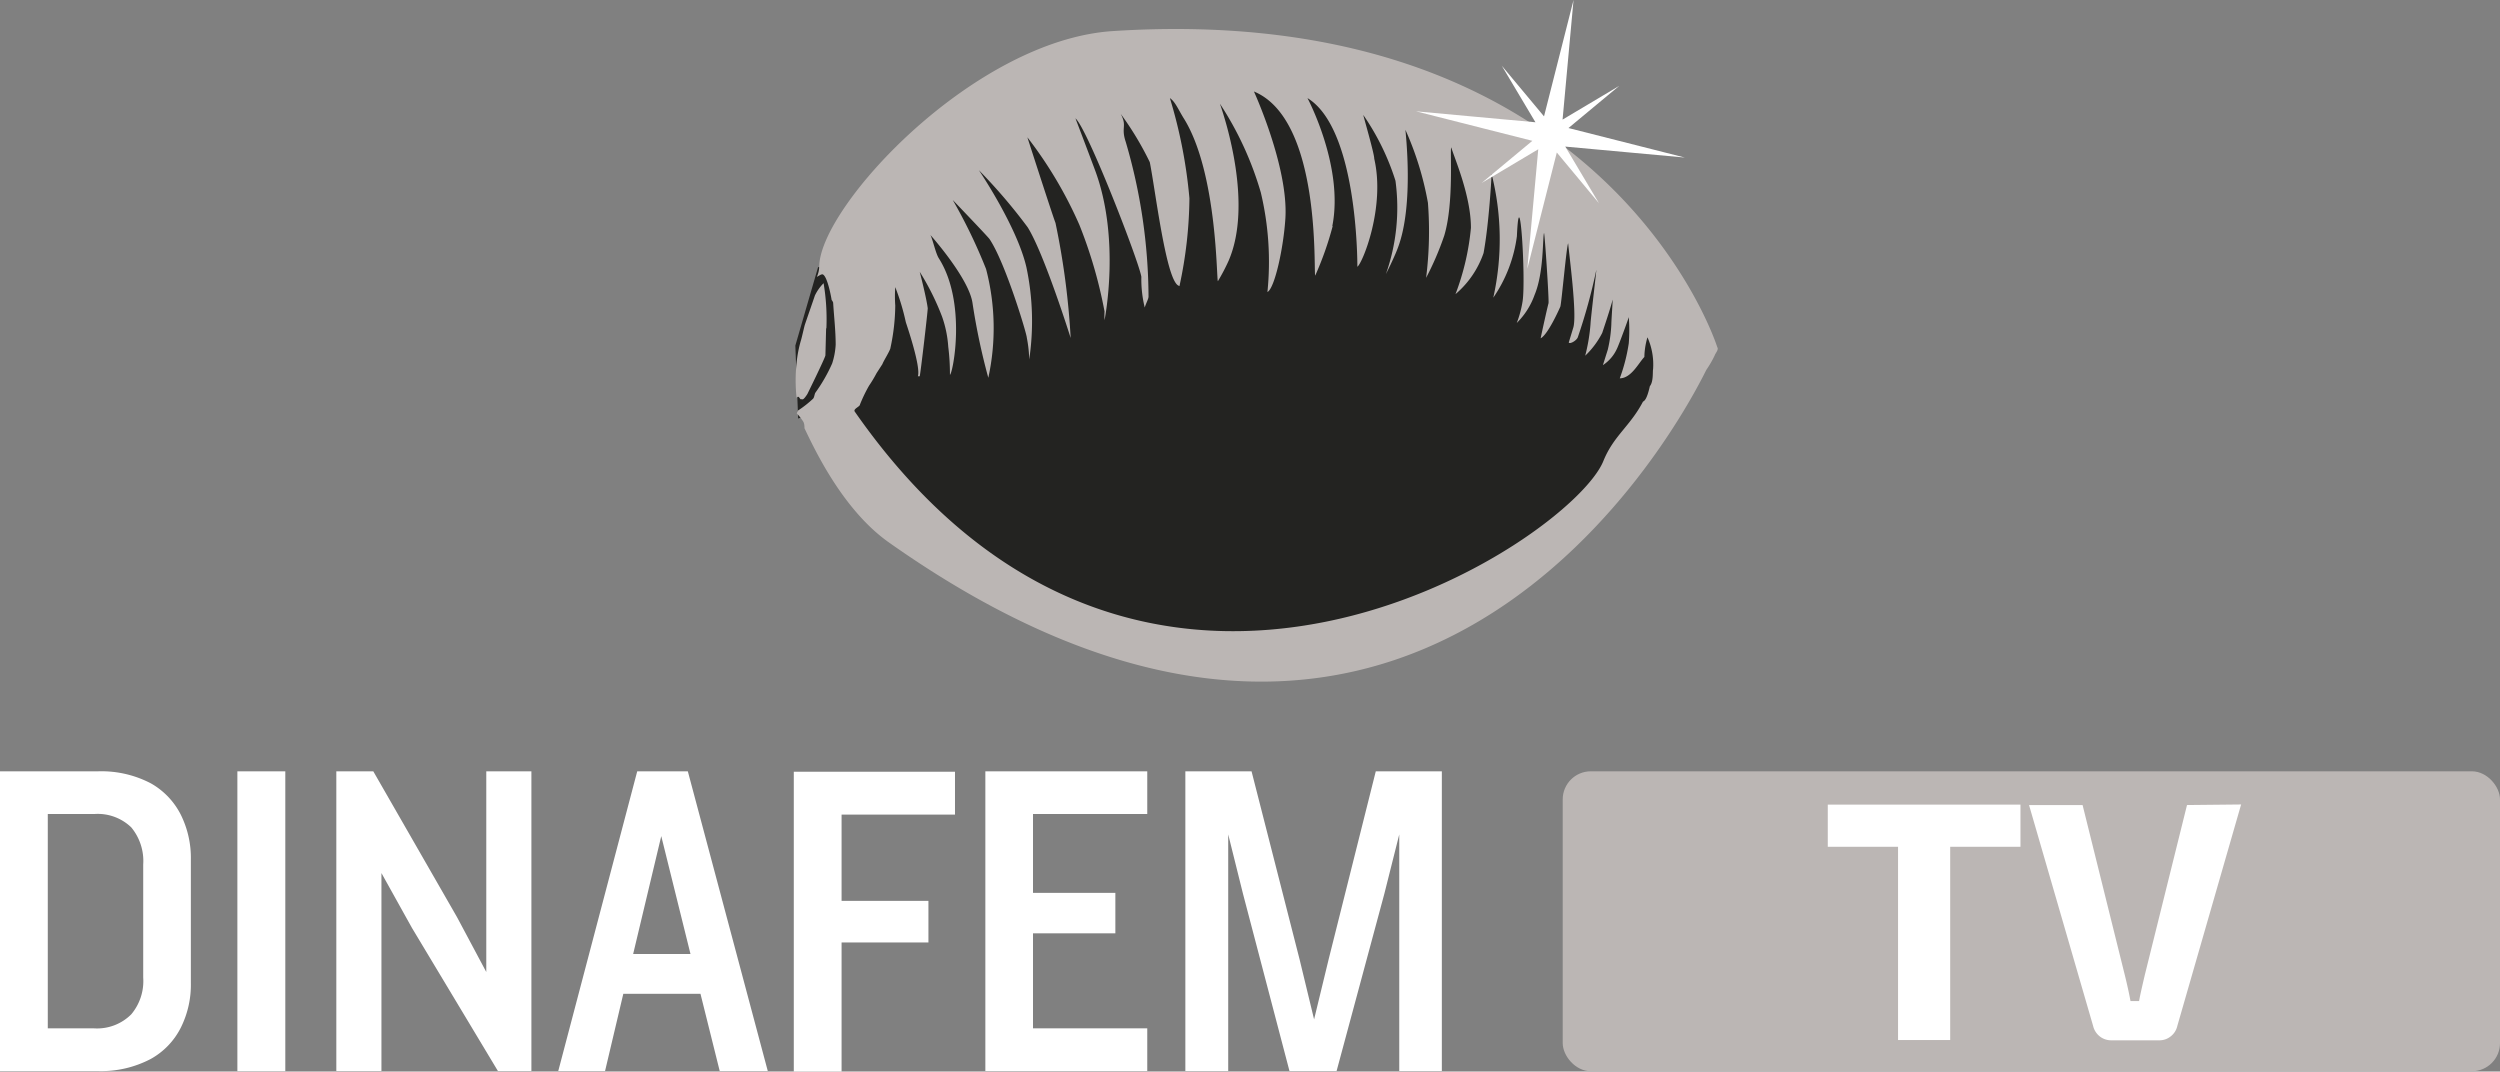 <svg xmlns="http://www.w3.org/2000/svg" viewBox="0 0 177.88 76.24"><rect x="0" y="0" width="177.88" height="76.24" fill="#808080" stroke="none"/><defs><style>.cls-1{fill:#232321;}.cls-1,.cls-2,.cls-3{fill-rule:evenodd;}.cls-2,.cls-4{fill:#bbb6b4;}.cls-3,.cls-5{fill:#fff;}</style></defs><title>dinafem-tv-logo-n</title><g id="Capa_2" data-name="Capa 2"><g id="Capa_1-2" data-name="Capa 1"><polygon class="cls-1" points="56.59 24.59 58.21 19 62.35 19.81 58.99 29 56.79 29.78 56.59 24.59"/><path class="cls-2" d="M122.21,24.73c.06.2-.16.4-.21.57a7.48,7.48,0,0,1-.58,1c-.11.09-18.56,40.28-58.18,12.29-3.31-2.34-5.32-6.71-6-8.12,0-.11,0-.35-.1-.49a4,4,0,0,0-.45-.57l.09-.2a7.67,7.67,0,0,0,1.07-.84c.09-.09.1-.31.16-.42a11.43,11.43,0,0,0,1.2-2.09,5.23,5.23,0,0,0,.25-1.33c0-1-.12-2-.18-3a.62.62,0,0,0-.11-.19c0-.06-.29-1.71-.64-1.82-.14,0-.19.07-.41.18a1.85,1.85,0,0,0,.17-.76c.08-4.28,11-16.1,20.91-16.73,33.83-2.18,42.42,20.69,43,22.53"/><path class="cls-2" d="M58.78,23.36l-.05,1.92c0,.15-1.28,2.75-1.28,2.75s-.31.51-.39.36c-.16.14-.19-.34-.38-.08a11.4,11.4,0,0,1,0-2.49A8.57,8.57,0,0,1,57,24.18c.05-.16.22-.92.26-1.05s.67-1.94.72-2.1a3.19,3.19,0,0,1,.62-.88,15.42,15.42,0,0,1,.2,3.21"/><path class="cls-1" d="M94.82,16.1a22.92,22.92,0,0,1-1.24,3.51c-.13-.22.47-11.1-4.36-13.1,0,0,2.45,5.35,2.24,9-.13,2.11-.76,5-1.28,5.27a21.26,21.26,0,0,0-.47-7.08A23.36,23.36,0,0,0,86.8,7.38c.4,1.15,2.35,7.16.62,11.17A13.7,13.7,0,0,1,86.66,20c-.11.21,0-7.66-2.42-11.56-.37-.58-.61-1.2-1-1.46a34.93,34.93,0,0,1,1.39,7.13,30.53,30.53,0,0,1-.71,6.25l-.11-.06c-.87-.57-1.62-6.89-2-8.76a22.11,22.11,0,0,0-2.07-3.44c.48.9,0,.93.36,2a39.53,39.53,0,0,1,1.62,11c0,.17-.16.43-.27.78a8.42,8.42,0,0,1-.24-2.18c-.14-1-3.82-10.53-4.69-11.28,0,0,.85,2.23,1.38,3.65,1.86,4.95.69,10.71.69,10.71a4.92,4.92,0,0,1,0-.62A32.82,32.82,0,0,0,76.8,16a29.57,29.57,0,0,0-3.7-6.23s1.83,5.68,2,6.09a54.24,54.24,0,0,1,1.08,8.19s-1.88-6-3.06-7.88a39,39,0,0,0-3.47-4.06s2.71,4,3.38,6.9a18.53,18.53,0,0,1,.2,6.57,8.86,8.86,0,0,0-.17-1.55c0-.27-1.52-5.32-2.64-7,0-.06-2.63-2.8-2.63-2.8a37.62,37.62,0,0,1,2.37,4.91,16.58,16.58,0,0,1,.16,7.74,46.21,46.21,0,0,1-1.12-5.29c-.23-1.77-3-4.87-3-4.87.17.32.37,1.3.6,1.66,2,3.15,1,8.19.79,8.29a15.73,15.73,0,0,0-.12-2,8,8,0,0,0-.44-2.14,18.11,18.11,0,0,0-1.59-3.19s.46,1.76.57,2.59c0,.26-.51,4.62-.57,4.84l-.13,0c.22-.7-.81-3.68-.86-3.85a16.47,16.47,0,0,0-.75-2.49,9.09,9.09,0,0,0,0,1.31,14.78,14.78,0,0,1-.34,3c0,.17-.53,1-.57,1.16l-.42.65a9.15,9.15,0,0,1-.54.9,10.58,10.58,0,0,0-.64,1.33c0,.16-.51.31-.37.51,20.55,29.49,50.94,9.22,53.26,3.52.73-1.81,1.9-2.47,2.82-4.23.08-.05.27-.11.49-1.1.27-.33.19-1.06.23-1.21a4.73,4.73,0,0,0-.4-2.27,5.22,5.22,0,0,0-.22,1.4c-.42.44-.93,1.51-1.75,1.52a12.52,12.52,0,0,0,.64-2.49,11.65,11.65,0,0,0,0-1.87c0,.06-.71,2-.84,2.25a2.76,2.76,0,0,1-1,1.17l.35-1.11a9.71,9.71,0,0,0,.25-1.79c0-.28.11-1.77.09-1.76-.1.47-.69,2.22-.74,2.37a6,6,0,0,1-1.21,1.62,12.72,12.72,0,0,0,.38-2.28c0-.26.44-3.91.41-3.82a40,40,0,0,1-1.32,4.8c-.12.26-.58.49-.64.36l.32-1.05c.29-.9-.3-5.23-.36-6-.1,0-.48,4.31-.56,4.5s-.89,2-1.4,2.25c.15-.73.51-2.33.56-2.49s-.27-5-.32-5c-.11.32,0,2.81-.67,4.4a5.28,5.28,0,0,1-1.27,2,7.47,7.47,0,0,0,.42-1.57c.23-1.63-.22-8.9-.41-4.6a10,10,0,0,1-1.68,4.37,19,19,0,0,0-.12-8.8c0,.15-.18,3.5-.57,5.62a6.69,6.69,0,0,1-2,2.93,17.8,17.8,0,0,0,1.1-4.72c0-2.3-1.19-5-1.4-5.72-.11.06.21,3.93-.5,6.28a21.19,21.19,0,0,1-1.29,3,26.5,26.5,0,0,0,.13-5.34A22.13,22.13,0,0,0,100,9.24c0,.16.62,5.31-.53,8.37-.28.76-.86,1.89-.86,1.89a14.18,14.18,0,0,0,.68-6.64A17.43,17.43,0,0,0,97,8.18c0,.06.79,2.77.78,3.11.8,3.46-.84,7.45-1.2,7.69,0-.4,0-9.83-3.55-12,0,0,2.6,4.86,1.77,9.09"/><polygon class="cls-3" points="109.86 8.28 111.96 0 111.18 8.51 115.21 6.11 111.6 9.11 119.88 11.21 111.37 10.43 113.77 14.46 110.77 10.85 108.67 19.13 109.45 10.62 105.42 13.02 109.03 10.02 100.75 7.92 109.25 8.7 106.85 4.67 109.86 8.28"/><rect class="cls-4" x="111.19" y="54.88" width="66.69" height="21.34" rx="2" ry="2"/><path class="cls-5" d="M143.76,60.25h-5V74h-3.71V60.25h-5v-3h13.71Z"/><path class="cls-5" d="M159.46,57.24,154.92,73a1.29,1.29,0,0,1-.47.74,1.27,1.27,0,0,1-.84.28h-3.37a1.31,1.31,0,0,1-.84-.28,1.34,1.34,0,0,1-.47-.74l-4.56-15.72h3.81l3,12.08c.16.65.3,1.27.41,1.87h.61c.05-.31.19-.93.41-1.87l3-12.08Z"/><path class="cls-3" d="M13.58,69.94a6.82,6.82,0,0,1-.7,3.15,5.23,5.23,0,0,1-2.16,2.26A7.58,7.58,0,0,1,7,76.21H0V54.88H7a7.58,7.58,0,0,1,3.74.86A5.31,5.31,0,0,1,12.88,58a6.9,6.9,0,0,1,.7,3.17Zm-3.39-.33v-8.1a3.75,3.75,0,0,0-.85-2.64,3.43,3.43,0,0,0-2.64-.95H3.4V73.17H6.7a3.43,3.43,0,0,0,2.64-1,3.67,3.67,0,0,0,.85-2.61"/><rect class="cls-5" x="16.89" y="54.88" width="3.41" height="21.34"/><polygon class="cls-3" points="37.81 76.21 35.43 76.21 29.31 66.02 27.14 62.12 27.14 76.21 23.93 76.21 23.93 54.88 26.56 54.88 32.52 65.26 34.6 69.16 34.6 54.88 37.81 54.88 37.81 76.21"/><path class="cls-3" d="M54.63,76.21H51.21l-1.37-5.5H44.35l-1.3,5.5H39.72l5.62-21.33h3.6Zm-5.5-8.33-2.08-8.39-2,8.39Z"/><polygon class="cls-3" points="67.95 57.96 59.88 57.96 59.88 64.1 66.06 64.1 66.06 67.06 59.88 67.06 59.88 76.24 56.48 76.24 56.48 54.91 67.95 54.91 67.95 57.96"/><polygon class="cls-3" points="81.63 76.21 70.11 76.21 70.11 54.88 81.63 54.88 81.63 57.92 73.5 57.92 73.5 63.53 79.36 63.53 79.36 66.41 73.5 66.41 73.5 73.17 81.63 73.17 81.63 76.21"/><polygon class="cls-3" points="102.59 76.21 99.56 76.21 99.56 59.37 98.5 63.59 95.1 76.21 91.75 76.21 88.44 63.59 87.39 59.37 87.39 76.21 84.34 76.21 84.34 54.88 89.05 54.88 92.47 68.27 93.5 72.53 94.54 68.24 97.89 54.88 102.59 54.88 102.59 76.21"/></g></g></svg>